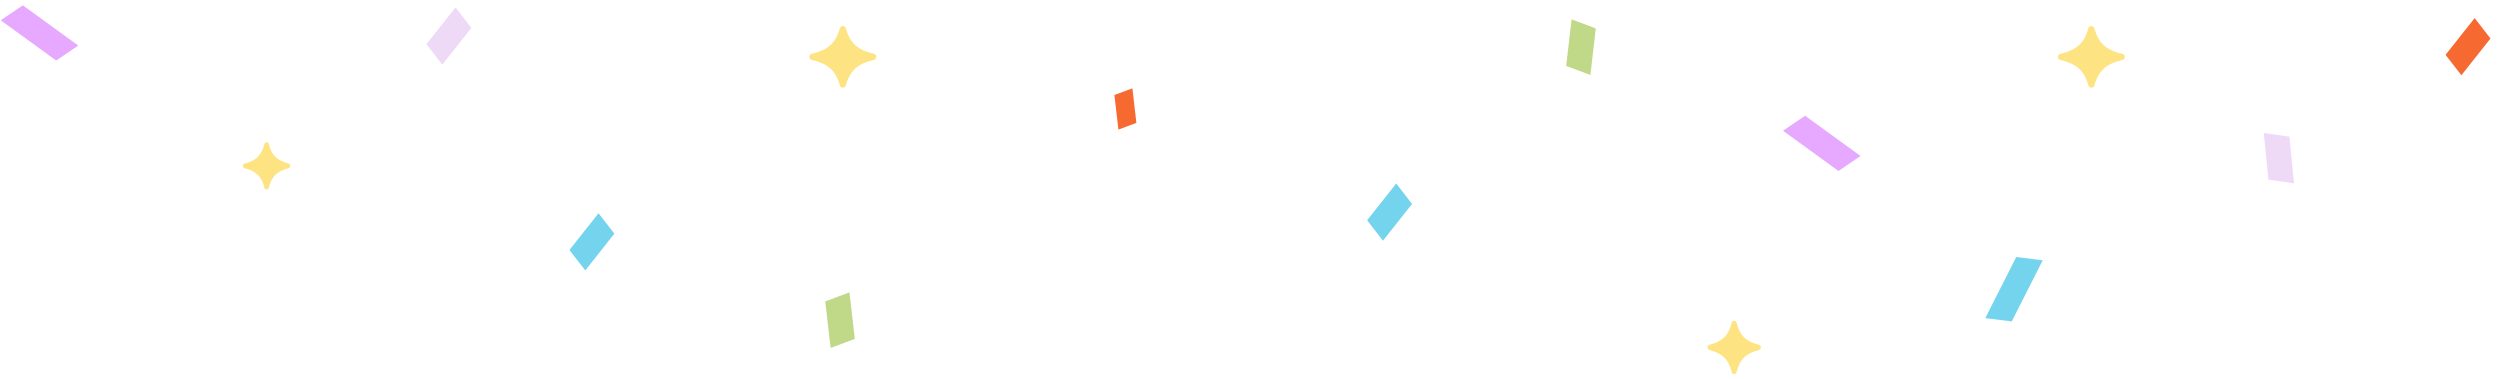 <svg width="422" height="64" viewBox="0 0 422 64" fill="none" xmlns="http://www.w3.org/2000/svg">
<path d="M292.725 54.143C292.916 54.143 293.083 54.282 293.134 54.482C293.41 55.577 293.813 56.357 294.393 56.931C294.976 57.508 295.773 57.915 296.895 58.193L296.965 58.217C297.12 58.288 297.225 58.454 297.225 58.642C297.225 58.858 297.088 59.045 296.895 59.093C295.773 59.37 294.976 59.777 294.393 60.354C293.813 60.928 293.41 61.708 293.134 62.803C293.083 63.004 292.916 63.142 292.725 63.143C292.534 63.143 292.366 63.004 292.316 62.803C292.039 61.708 291.636 60.928 291.056 60.354C290.51 59.813 289.775 59.422 288.761 59.146L288.555 59.093C288.362 59.045 288.225 58.858 288.225 58.642C288.225 58.427 288.362 58.24 288.555 58.193L288.761 58.139C289.775 57.863 290.51 57.472 291.056 56.931C291.636 56.357 292.039 55.577 292.316 54.482L292.34 54.41C292.409 54.249 292.558 54.143 292.725 54.143Z" fill="#FDE382"/>
<path d="M142.271 4.4C142.511 4.4 142.721 4.561 142.784 4.792C143.131 6.057 143.638 6.957 144.366 7.62C145.098 8.287 146.1 8.756 147.509 9.077L147.597 9.105C147.792 9.187 147.924 9.379 147.924 9.597C147.924 9.845 147.752 10.061 147.509 10.116C146.1 10.437 145.098 10.906 144.366 11.573C143.638 12.236 143.131 13.136 142.784 14.401C142.721 14.633 142.51 14.793 142.271 14.793C142.031 14.793 141.82 14.633 141.757 14.401C141.409 13.136 140.903 12.236 140.174 11.573C139.488 10.948 138.565 10.497 137.291 10.178L137.032 10.116C136.789 10.061 136.617 9.845 136.617 9.597C136.617 9.348 136.789 9.132 137.032 9.077L137.291 9.015C138.565 8.697 139.488 8.246 140.174 7.62C140.903 6.957 141.409 6.057 141.757 4.792L141.787 4.709C141.873 4.523 142.061 4.4 142.271 4.4Z" fill="#FDE382"/>
<path d="M45.001 24C45.171 24 45.32 24.123 45.364 24.302C45.61 25.275 45.969 25.968 46.484 26.479C47.002 26.992 47.711 27.353 48.708 27.6L48.77 27.622C48.908 27.685 49.001 27.832 49.001 28C49.001 28.191 48.88 28.357 48.708 28.4C47.711 28.647 47.002 29.008 46.484 29.521C45.969 30.032 45.61 30.725 45.364 31.698C45.319 31.876 45.171 32 45.001 32C44.831 32 44.682 31.877 44.637 31.698C44.392 30.725 44.033 30.032 43.518 29.521C43.032 29.04 42.379 28.693 41.478 28.448L41.294 28.4C41.123 28.357 41.001 28.191 41.001 28C41.001 27.808 41.123 27.643 41.294 27.6L41.478 27.552C42.379 27.307 43.032 26.96 43.518 26.479C44.033 25.968 44.392 25.275 44.637 24.302L44.659 24.238C44.72 24.095 44.853 24 45.001 24Z" fill="#FDE382"/>
<path d="M353.024 4.412C353.263 4.412 353.474 4.573 353.537 4.804C353.884 6.069 354.391 6.969 355.119 7.632C355.851 8.299 356.853 8.768 358.262 9.089L358.35 9.117C358.545 9.199 358.676 9.391 358.677 9.608C358.677 9.857 358.505 10.073 358.262 10.128C356.853 10.449 355.851 10.918 355.119 11.585C354.391 12.248 353.884 13.148 353.537 14.413C353.474 14.644 353.263 14.805 353.024 14.805C352.784 14.805 352.573 14.644 352.51 14.413C352.162 13.148 351.656 12.248 350.927 11.585C350.241 10.96 349.318 10.508 348.044 10.19L347.785 10.128C347.542 10.073 347.37 9.857 347.37 9.608C347.37 9.36 347.542 9.144 347.785 9.089L348.044 9.027C349.318 8.709 350.241 8.257 350.927 7.632C351.656 6.969 352.162 6.069 352.51 4.804L352.54 4.721C352.626 4.535 352.814 4.412 353.024 4.412Z" fill="#FDE382"/>
<path d="M304.696 19.536L314.058 26.328L310.334 28.86L300.971 22.068L304.696 19.536Z" fill="#E6A9FF"/>
<path d="M3.848 0.897L13.211 7.689L9.486 10.222L0.124 3.429L3.848 0.897Z" fill="#E6A9FF"/>
<path d="M340.342 43.386L335.113 53.704L339.583 54.256L344.811 43.938L340.342 43.386Z" fill="#74D3ED"/>
<path d="M103.705 39.444L98.793 45.649L96.12 42.2L101.032 35.995L103.705 39.444Z" fill="#74D3ED"/>
<path d="M238.355 34.425L233.443 40.629L230.77 37.18L235.682 30.976L238.355 34.425Z" fill="#74D3ED"/>
<path d="M420.394 6.499L415.482 12.704L412.809 9.255L417.721 3.05L420.394 6.499Z" fill="#F66931"/>
<path d="M79.567 4.704L74.655 10.909L71.982 7.46L76.894 1.255L79.567 4.704Z" fill="#EED9F7"/>
<path d="M386.443 23.069L387.226 30.944L382.907 30.323L382.124 22.448L386.443 23.069Z" fill="#EED9F7"/>
<path d="M139.301 50.87L140.209 58.732L144.297 57.207L143.389 49.346L139.301 50.87Z" fill="#BFD988"/>
<path d="M269.369 4.794L268.461 12.655L264.372 11.131L265.281 3.27L269.369 4.794Z" fill="#BFD988"/>
<path d="M188.111 16.038L188.785 21.875L191.821 20.743L191.146 14.907L188.111 16.038Z" fill="#F66931"/>
</svg>
